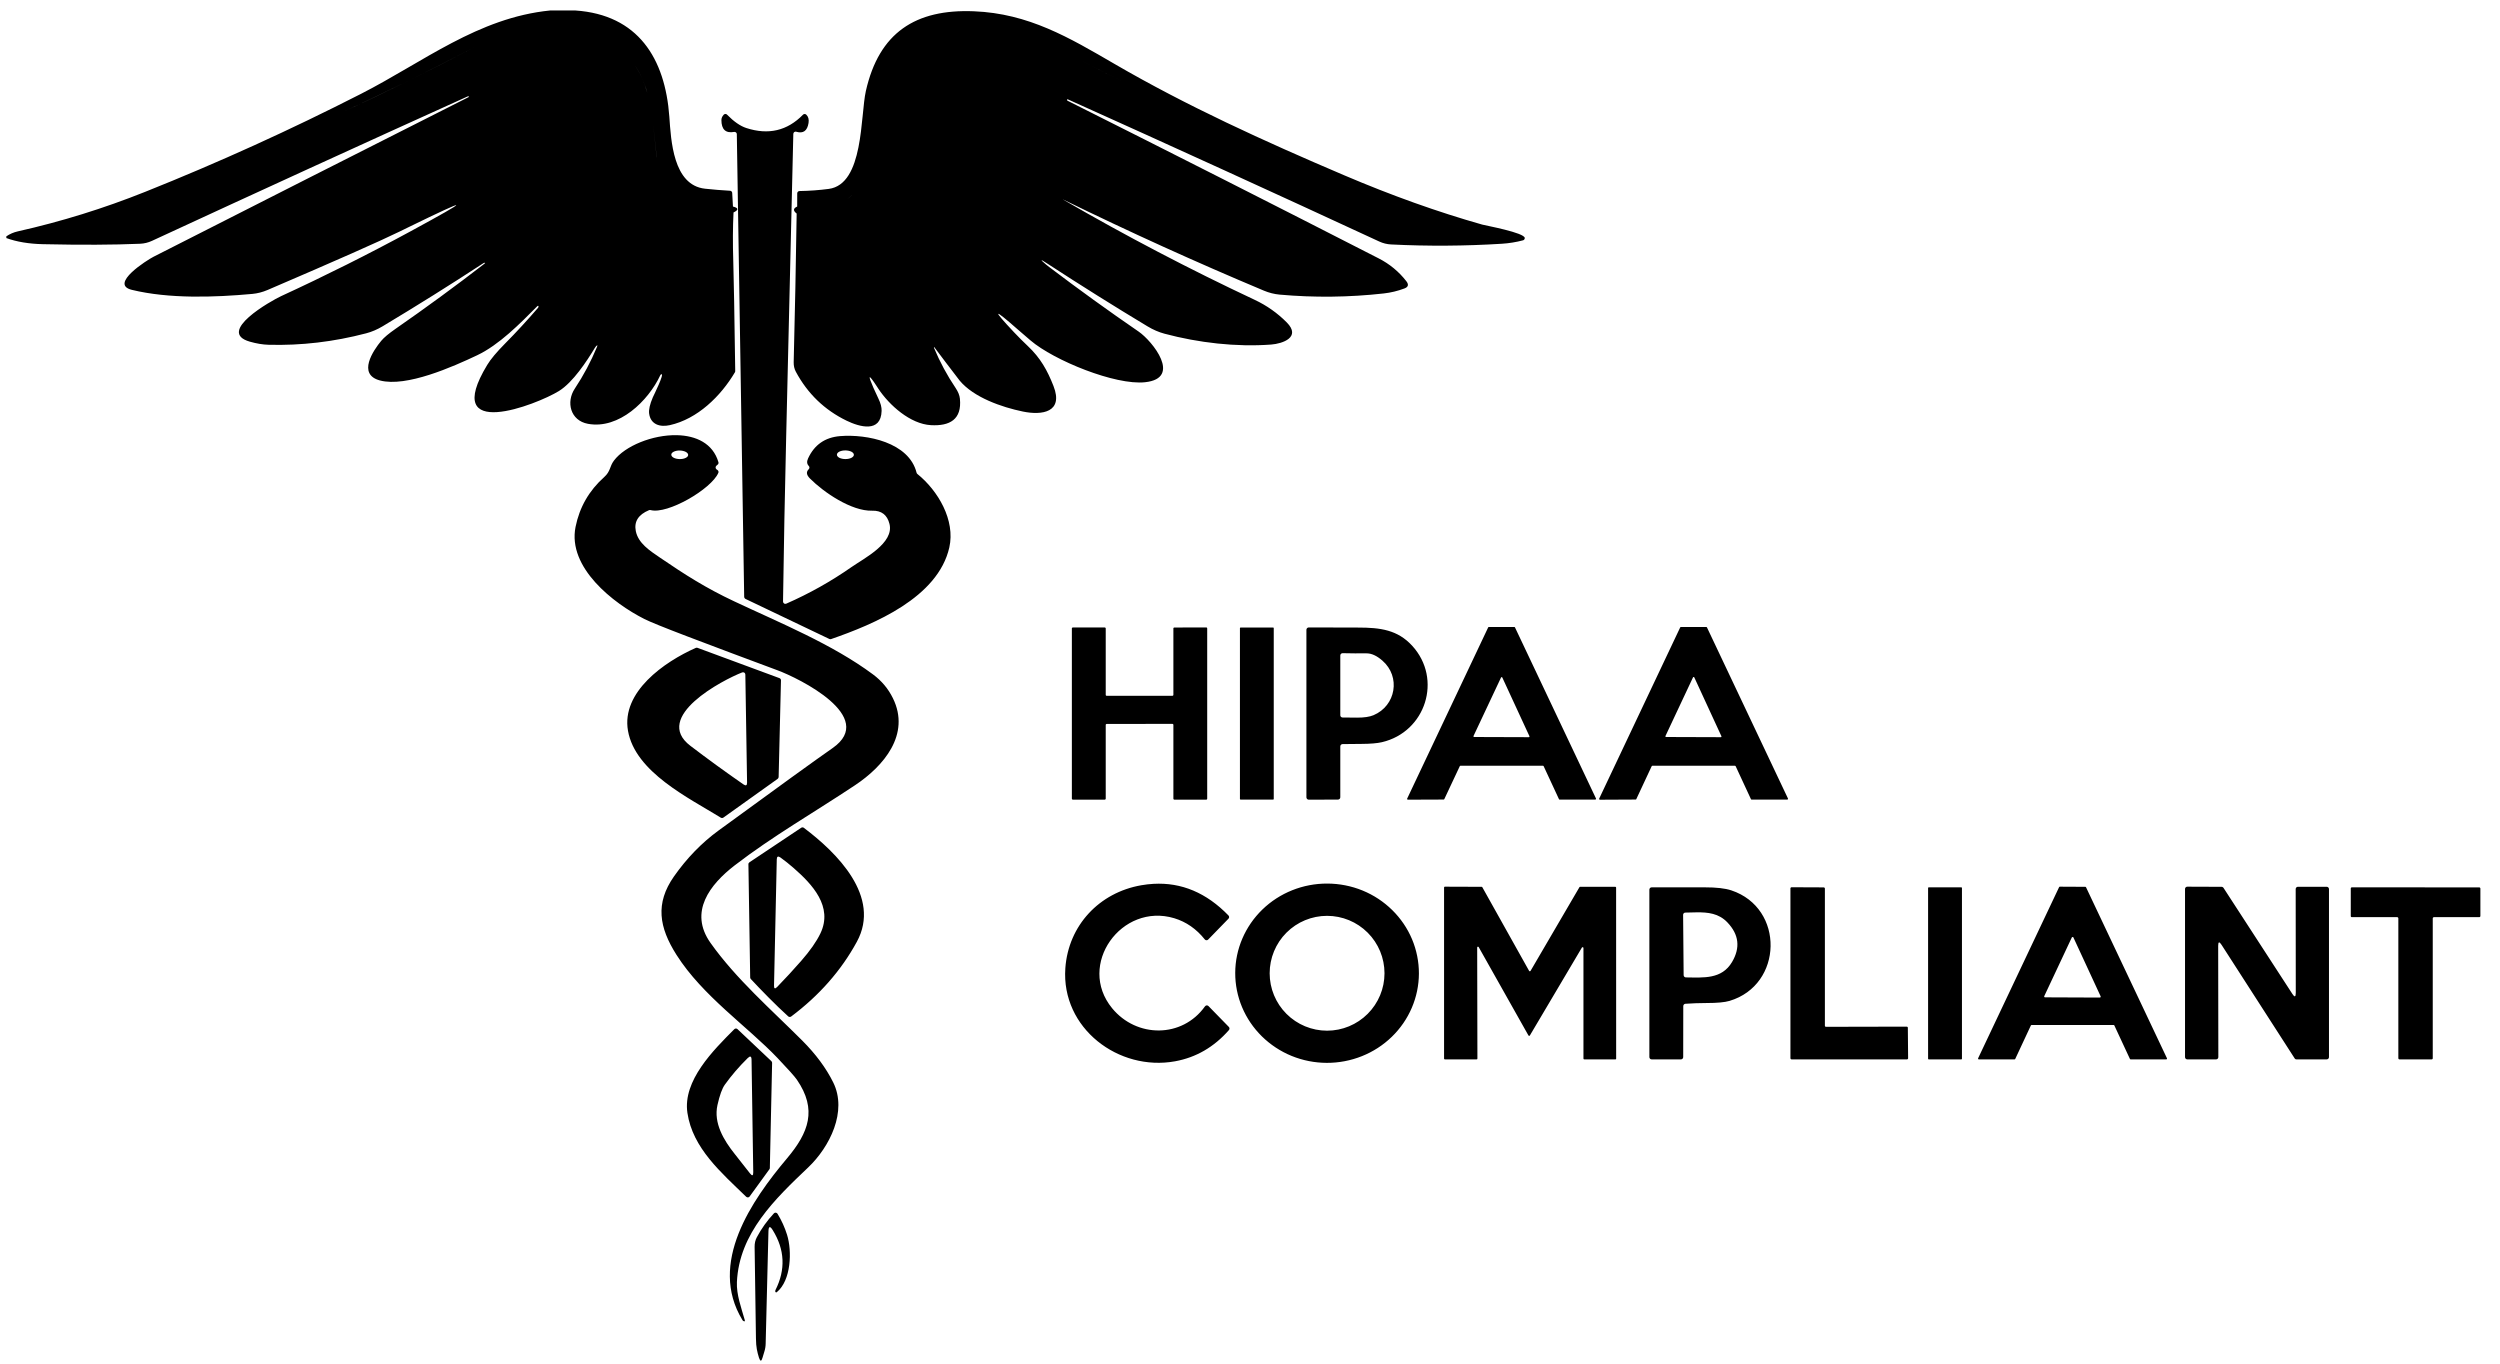 <?xml version="1.0" encoding="UTF-8" standalone="no"?>
<svg
   width="110"
   height="60"
   viewBox="0 0 110 60"
   fill="none"
   version="1.1"
   id="svg9"
   xmlns="http://www.w3.org/2000/svg"
   xmlns:svg="http://www.w3.org/2000/svg">
  <g
     clip-path="url(#clip0_1_3025)"
     id="g9"
     style="fill:#000000">
    <path
       id="path1"
       style="fill:#000000"
       d="M 24.207 0.461 C 21.03 0.779 18.63 2.728 15.885 4.129 C 12.785 5.711 9.619 7.15 6.387 8.441 C 4.565 9.17 2.698 9.75 0.785 10.18 C 0.601 10.221 0.433 10.294 0.279 10.398 L 0.279 10.475 C 0.733 10.64 1.27 10.73 1.889 10.744 C 3.566 10.782 4.991 10.775 6.166 10.725 C 6.346 10.717 6.519 10.675 6.686 10.598 C 11.306 8.46 15.935 6.341 20.574 4.244 C 20.584 4.24 20.594 4.24 20.604 4.24 C 20.649 4.246 20.651 4.258 20.611 4.277 C 15.989 6.61 11.371 8.95 6.756 11.297 C 6.48 11.437 4.782 12.506 5.803 12.754 C 7.44 13.153 9.438 13.085 11.104 12.932 C 11.33 12.911 11.553 12.853 11.771 12.76 C 14.775 11.472 16.723 10.61 17.613 10.174 C 17.736 10.113 17.861 10.052 17.984 9.992 C 20.743 8.647 20.773 8.707 18.076 10.172 C 16.206 11.187 14.305 12.138 12.371 13.029 C 11.93 13.233 9.496 14.605 10.992 15.033 C 11.282 15.116 11.557 15.163 11.816 15.17 C 13.249 15.209 14.681 15.041 16.111 14.666 C 16.36 14.601 16.603 14.496 16.84 14.354 C 18.34 13.455 19.822 12.527 21.285 11.57 C 21.297 11.563 21.39 11.547 21.316 11.604 C 20.037 12.591 18.734 13.546 17.406 14.467 C 17.106 14.675 16.896 14.851 16.775 14.996 C 16.424 15.418 15.708 16.471 16.717 16.74 C 17.879 17.05 19.932 16.135 20.992 15.633 C 21.965 15.172 22.879 14.24 23.633 13.48 C 23.701 13.413 23.711 13.501 23.674 13.543 C 23.206 14.087 22.721 14.614 22.217 15.123 C 21.849 15.495 21.588 15.807 21.436 16.059 C 19.38 19.458 23.617 17.806 24.59 17.207 C 25.214 16.824 25.831 15.874 26.174 15.305 C 26.19 15.278 26.207 15.255 26.223 15.238 C 26.288 15.17 26.302 15.18 26.266 15.268 C 25.999 15.91 25.676 16.52 25.293 17.096 C 24.896 17.692 25.096 18.505 25.869 18.648 C 27.233 18.901 28.525 17.639 29.053 16.51 C 29.062 16.49 29.077 16.474 29.098 16.467 C 29.258 16.409 28.749 17.424 28.723 17.486 C 28.592 17.793 28.54 18.029 28.562 18.197 C 28.626 18.674 29.033 18.804 29.469 18.707 C 30.687 18.437 31.713 17.435 32.336 16.381 C 32.345 16.365 32.35 16.347 32.35 16.328 C 32.316 13.868 32.287 12.257 32.264 11.494 C 32.239 10.699 32.243 9.984 32.275 9.348 C 32.509 9.236 32.5 9.15 32.25 9.088 C 31.887 9.089 31.56 9.078 31.27 9.053 C 30.979 9.028 30.723 8.988 30.504 8.938 C 30.723 8.988 30.979 9.028 31.27 9.053 C 31.56 9.078 31.887 9.089 32.25 9.088 L 32.217 8.486 C 32.215 8.461 32.205 8.439 32.188 8.422 C 32.17 8.404 32.146 8.394 32.121 8.393 C 31.746 8.372 31.379 8.342 31.021 8.303 C 29.611 8.149 29.525 6.162 29.451 5.137 C 29.266 2.564 28.073 0.65 25.316 0.461 L 24.207 0.461 z M 42.85 0.496 C 40.278 0.393 38.678 1.437 38.098 4.004 C 37.852 5.089 38.015 8.107 36.465 8.312 C 36.038 8.368 35.609 8.399 35.178 8.406 C 35.151 8.406 35.126 8.417 35.107 8.436 C 35.089 8.454 35.078 8.48 35.078 8.506 L 35.076 9.088 C 34.897 9.169 34.889 9.271 35.053 9.396 C 35.021 11.579 34.978 13.758 34.922 15.936 C 34.919 16.088 34.949 16.228 35.016 16.354 C 35.534 17.32 36.279 18.039 37.25 18.51 C 37.819 18.786 38.763 19.058 38.791 18.078 C 38.796 17.921 38.749 17.742 38.65 17.539 C 38.574 17.382 38.5 17.221 38.43 17.061 C 38.171 16.471 38.218 16.446 38.57 16.984 C 38.596 17.024 38.622 17.064 38.648 17.104 C 39.124 17.826 40.052 18.657 40.961 18.707 C 41.786 18.752 42.328 18.459 42.236 17.543 C 42.222 17.397 42.16 17.242 42.051 17.078 C 41.674 16.518 41.354 15.926 41.094 15.301 C 41.093 15.298 41.094 15.296 41.094 15.293 C 41.094 15.29 41.093 15.286 41.094 15.283 C 41.095 15.281 41.097 15.279 41.1 15.277 C 41.102 15.276 41.105 15.274 41.107 15.273 C 41.107 15.273 42.113 16.612 42.225 16.746 C 42.845 17.491 44.081 17.916 45.002 18.107 C 45.851 18.284 46.805 18.143 46.354 16.986 C 46.085 16.299 45.782 15.751 45.219 15.221 C 45.014 15.027 44.814 14.828 44.621 14.623 C 43.646 13.587 43.693 13.539 44.762 14.479 C 44.954 14.647 45.149 14.814 45.344 14.98 C 46.377 15.861 49.079 16.96 50.383 16.818 C 52.022 16.643 50.707 15.008 50.1 14.59 C 48.767 13.675 47.456 12.728 46.168 11.752 C 46.111 11.709 46.064 11.671 46.023 11.637 C 45.752 11.407 45.764 11.389 46.062 11.584 C 47.542 12.548 49.018 13.474 50.49 14.359 C 50.737 14.508 50.988 14.616 51.242 14.684 C 52.733 15.082 54.389 15.276 55.934 15.16 C 56.425 15.123 57.265 14.841 56.619 14.189 C 56.208 13.774 55.737 13.442 55.207 13.193 C 52.341 11.847 49.54 10.381 46.799 8.795 C 46.753 8.768 46.752 8.766 46.795 8.787 C 49.697 10.206 52.635 11.54 55.613 12.789 C 55.838 12.883 56.067 12.941 56.301 12.963 C 57.828 13.1 59.356 13.083 60.883 12.912 C 61.195 12.877 61.498 12.804 61.793 12.693 C 61.966 12.629 61.995 12.522 61.877 12.371 C 61.547 11.948 61.142 11.614 60.662 11.369 C 56.108 9.039 51.544 6.726 46.971 4.432 C 46.961 4.426 46.953 4.417 46.949 4.406 C 46.937 4.367 46.963 4.36 47.025 4.389 C 51.59 6.444 56.145 8.523 60.688 10.627 C 60.855 10.704 61.028 10.747 61.209 10.756 C 62.834 10.837 64.458 10.826 66.082 10.725 C 66.395 10.705 66.706 10.656 67.014 10.574 C 67.036 10.568 67.055 10.555 67.068 10.537 C 67.082 10.519 67.09 10.495 67.09 10.473 C 67.084 10.238 65.367 9.924 65.221 9.883 C 63.26 9.327 61.232 8.603 59.141 7.711 C 55.593 6.199 52.211 4.656 49.051 2.82 C 47.037 1.649 45.257 0.592 42.85 0.496 z M 24.592 1.391 C 24.864 1.389 25.134 1.404 25.395 1.438 C 25.654 1.471 25.907 1.523 26.146 1.596 C 25.906 1.523 25.655 1.471 25.395 1.438 C 25.134 1.404 24.864 1.389 24.592 1.391 z M 24.592 1.391 C 24.319 1.392 24.044 1.41 23.768 1.441 C 23.491 1.473 23.215 1.516 22.943 1.572 C 23.215 1.516 23.491 1.473 23.768 1.441 C 24.044 1.41 24.319 1.392 24.592 1.391 z M 42.955 1.438 C 43.14 1.442 43.323 1.452 43.504 1.467 C 43.866 1.496 44.22 1.547 44.566 1.619 C 44.913 1.691 45.252 1.784 45.584 1.898 C 45.916 2.013 46.24 2.15 46.557 2.307 C 46.24 2.15 45.916 2.013 45.584 1.898 C 45.252 1.784 44.913 1.691 44.566 1.619 C 44.22 1.547 43.866 1.496 43.504 1.467 C 43.143 1.437 42.773 1.428 42.396 1.441 C 42.585 1.435 42.77 1.433 42.955 1.438 z M 20.922 2.051 C 20.437 2.305 19.951 2.556 19.463 2.805 C 18.975 3.053 18.485 3.297 17.994 3.539 C 17.503 3.781 17.011 4.022 16.518 4.258 C 16.024 4.494 15.528 4.725 15.031 4.955 C 16.025 4.495 17.012 4.023 17.994 3.539 C 18.976 3.055 19.952 2.559 20.922 2.051 z M 47.307 2.525 C 48.09 2.934 48.878 3.335 49.672 3.723 C 50.537 4.145 51.409 4.553 52.287 4.949 C 51.409 4.553 50.537 4.145 49.672 3.723 C 48.878 3.336 48.09 2.934 47.307 2.525 z M 27.912 2.844 C 27.978 2.937 28.04 3.034 28.096 3.133 C 28.152 3.232 28.201 3.333 28.248 3.438 C 28.295 3.542 28.338 3.648 28.377 3.756 C 28.416 3.864 28.451 3.974 28.482 4.086 C 28.419 3.863 28.342 3.646 28.248 3.438 C 28.155 3.229 28.044 3.031 27.912 2.844 z M 38.936 3.973 C 38.842 4.257 38.767 4.557 38.709 4.867 C 38.65 5.178 38.606 5.499 38.574 5.826 C 38.606 5.499 38.65 5.178 38.709 4.867 C 38.767 4.557 38.842 4.257 38.936 3.973 z M 31.916 5.014 C 31.902 5.014 31.889 5.018 31.877 5.023 C 31.865 5.029 31.853 5.037 31.844 5.047 C 31.776 5.12 31.742 5.199 31.742 5.283 C 31.743 5.698 31.93 5.871 32.301 5.805 C 32.315 5.802 32.33 5.803 32.344 5.807 C 32.358 5.81 32.371 5.817 32.383 5.826 C 32.394 5.835 32.404 5.846 32.41 5.859 C 32.417 5.872 32.42 5.888 32.42 5.902 L 32.744 26.262 C 32.744 26.281 32.752 26.299 32.762 26.314 C 32.772 26.33 32.784 26.343 32.801 26.352 L 36.492 28.115 C 36.504 28.121 36.518 28.124 36.531 28.125 C 36.544 28.126 36.558 28.124 36.57 28.119 C 38.457 27.465 41.27 26.297 41.77 24.088 C 42.04 22.891 41.276 21.59 40.365 20.855 C 40.348 20.841 40.335 20.822 40.33 20.801 C 39.997 19.462 38.142 19.094 36.963 19.189 C 36.301 19.244 35.831 19.571 35.555 20.172 C 35.492 20.307 35.503 20.418 35.586 20.502 C 35.595 20.511 35.602 20.523 35.607 20.535 C 35.612 20.547 35.615 20.559 35.615 20.572 C 35.615 20.586 35.613 20.599 35.607 20.611 C 35.602 20.624 35.593 20.635 35.584 20.645 C 35.464 20.762 35.482 20.897 35.635 21.051 C 36.245 21.664 37.463 22.495 38.373 22.471 C 38.783 22.459 39.037 22.653 39.137 23.051 C 39.35 23.898 38.016 24.567 37.463 24.953 C 36.56 25.583 35.606 26.119 34.596 26.561 C 34.58 26.567 34.564 26.57 34.547 26.568 C 34.53 26.567 34.512 26.562 34.498 26.553 C 34.484 26.543 34.473 26.531 34.465 26.516 C 34.457 26.501 34.453 26.484 34.453 26.467 C 34.487 24.046 34.534 21.624 34.592 19.203 C 34.698 14.808 34.803 10.37 34.906 5.891 C 34.907 5.875 34.911 5.86 34.918 5.846 C 34.925 5.832 34.935 5.82 34.947 5.811 C 34.96 5.801 34.975 5.796 34.99 5.793 C 35.006 5.79 35.022 5.792 35.037 5.797 C 35.342 5.888 35.521 5.758 35.576 5.41 C 35.601 5.253 35.567 5.13 35.473 5.043 C 35.453 5.025 35.429 5.015 35.402 5.016 C 35.376 5.016 35.35 5.028 35.332 5.047 C 34.64 5.754 33.809 5.949 32.838 5.633 C 32.572 5.546 32.289 5.35 31.99 5.045 C 31.981 5.035 31.97 5.027 31.957 5.021 C 31.944 5.016 31.93 5.013 31.916 5.014 z M 28.74 5.48 C 28.797 5.956 28.837 6.434 28.893 6.895 C 28.894 6.908 28.897 6.922 28.898 6.936 C 28.897 6.923 28.892 6.907 28.891 6.895 C 28.835 6.434 28.797 5.956 28.74 5.48 z M 29.258 7.266 C 29.304 7.465 29.36 7.659 29.43 7.84 C 29.499 8.021 29.582 8.189 29.682 8.338 C 29.582 8.189 29.499 8.021 29.43 7.84 C 29.36 7.659 29.304 7.465 29.258 7.266 z M 37.488 8.572 C 37.46 8.607 37.43 8.639 37.395 8.67 C 37.36 8.701 37.32 8.729 37.279 8.756 C 37.361 8.702 37.432 8.642 37.488 8.572 z M 36.336 9.059 C 36.218 9.075 36.099 9.086 35.982 9.094 C 35.865 9.102 35.75 9.106 35.641 9.107 C 35.859 9.105 36.1 9.092 36.336 9.059 z M 29.789 19.148 C 28.717 19.123 27.498 19.621 27.014 20.266 C 26.817 20.527 26.869 20.738 26.584 20.992 C 25.919 21.586 25.499 22.317 25.324 23.184 C 24.965 24.974 26.989 26.548 28.352 27.236 C 28.591 27.357 29.214 27.61 30.221 27.994 C 31.548 28.499 32.877 28.998 34.209 29.492 C 35.163 29.845 38.604 31.539 36.639 32.912 C 35.886 33.437 34.211 34.648 31.613 36.545 C 30.871 37.087 30.219 37.76 29.654 38.564 C 28.823 39.751 28.997 40.803 29.766 42.014 C 30.917 43.828 32.88 45.156 34.213 46.555 C 34.681 47.047 34.964 47.364 35.061 47.504 C 35.97 48.824 35.578 49.839 34.631 50.965 C 33.08 52.808 31.145 55.587 32.666 58.08 C 32.679 58.101 32.692 58.115 32.707 58.123 C 32.766 58.157 32.786 58.141 32.768 58.076 C 32.614 57.536 32.4 56.962 32.424 56.412 C 32.521 54.254 34.11 52.747 35.562 51.365 C 36.507 50.466 37.293 48.9 36.662 47.627 C 36.35 46.996 35.895 46.383 35.299 45.785 C 33.93 44.415 32.387 43.073 31.264 41.49 C 30.291 40.119 31.248 38.909 32.322 38.08 C 33.977 36.803 35.857 35.725 37.623 34.549 C 38.871 33.718 40.078 32.32 39.287 30.719 C 39.083 30.304 38.792 29.956 38.412 29.674 C 36.629 28.349 34.342 27.417 32.301 26.457 C 31.059 25.873 30.153 25.295 29.041 24.537 C 28.59 24.23 28.081 23.902 27.975 23.367 C 27.893 22.95 28.086 22.644 28.557 22.447 C 28.578 22.439 28.601 22.437 28.623 22.443 C 29.369 22.647 31.306 21.515 31.607 20.805 C 31.617 20.783 31.618 20.76 31.611 20.738 C 31.605 20.716 31.591 20.697 31.572 20.684 L 31.527 20.652 C 31.515 20.643 31.505 20.631 31.498 20.617 C 31.491 20.604 31.487 20.59 31.486 20.574 C 31.486 20.559 31.488 20.543 31.494 20.529 C 31.5 20.515 31.51 20.502 31.521 20.492 L 31.58 20.441 C 31.595 20.429 31.606 20.413 31.611 20.395 C 31.617 20.376 31.617 20.354 31.611 20.336 C 31.368 19.505 30.623 19.168 29.789 19.148 z M 37.199 19.818 C 37.248 19.819 37.296 19.824 37.342 19.834 C 37.387 19.844 37.428 19.857 37.463 19.875 C 37.497 19.893 37.524 19.914 37.543 19.938 C 37.562 19.961 37.57 19.987 37.57 20.012 C 37.57 20.062 37.531 20.109 37.461 20.145 C 37.391 20.18 37.294 20.2 37.195 20.199 C 37.146 20.199 37.098 20.193 37.053 20.184 C 37.007 20.174 36.966 20.161 36.932 20.143 C 36.897 20.125 36.87 20.103 36.852 20.08 C 36.833 20.057 36.824 20.031 36.824 20.006 C 36.825 19.955 36.863 19.906 36.934 19.871 C 37.004 19.836 37.1 19.818 37.199 19.818 z M 29.912 19.822 C 29.961 19.823 30.008 19.83 30.053 19.84 C 30.098 19.85 30.14 19.865 30.174 19.883 C 30.208 19.901 30.234 19.922 30.252 19.945 C 30.27 19.969 30.28 19.993 30.279 20.018 C 30.279 20.042 30.269 20.067 30.25 20.09 C 30.231 20.112 30.203 20.131 30.168 20.148 C 30.133 20.165 30.092 20.179 30.047 20.188 C 30.002 20.196 29.953 20.2 29.904 20.199 C 29.806 20.198 29.711 20.177 29.643 20.141 C 29.573 20.104 29.536 20.054 29.537 20.004 C 29.538 19.979 29.547 19.954 29.566 19.932 C 29.586 19.909 29.614 19.89 29.648 19.873 C 29.683 19.856 29.724 19.843 29.77 19.834 C 29.815 19.825 29.863 19.821 29.912 19.822 z M 65.51 27.588 C 65.503 27.588 65.498 27.588 65.492 27.592 C 65.487 27.595 65.481 27.602 65.479 27.607 L 61.916 35.137 C 61.913 35.142 61.912 35.146 61.912 35.152 C 61.912 35.158 61.914 35.165 61.918 35.17 C 61.921 35.175 61.926 35.179 61.932 35.182 C 61.937 35.184 61.941 35.186 61.947 35.186 L 63.518 35.18 C 63.524 35.18 63.53 35.179 63.535 35.176 C 63.541 35.172 63.546 35.168 63.549 35.162 L 64.229 33.715 C 64.231 33.709 64.235 33.703 64.24 33.699 C 64.246 33.696 64.253 33.693 64.26 33.693 L 67.891 33.693 C 67.898 33.693 67.904 33.696 67.91 33.699 C 67.915 33.703 67.919 33.709 67.922 33.715 L 68.594 35.162 C 68.597 35.168 68.6 35.174 68.605 35.178 C 68.611 35.181 68.618 35.182 68.625 35.182 L 70.191 35.182 C 70.197 35.182 70.202 35.181 70.207 35.178 C 70.212 35.175 70.218 35.171 70.221 35.166 C 70.224 35.161 70.227 35.156 70.227 35.15 C 70.227 35.144 70.226 35.138 70.223 35.133 L 66.66 27.607 C 66.657 27.602 66.654 27.595 66.648 27.592 C 66.642 27.588 66.635 27.588 66.629 27.588 L 65.51 27.588 z M 73.959 27.588 C 73.952 27.588 73.947 27.59 73.941 27.594 C 73.936 27.597 73.931 27.601 73.928 27.607 L 70.365 35.137 C 70.362 35.142 70.361 35.148 70.361 35.154 C 70.362 35.16 70.364 35.165 70.367 35.17 C 70.371 35.175 70.374 35.179 70.379 35.182 C 70.384 35.184 70.391 35.188 70.396 35.188 L 71.967 35.18 C 71.973 35.18 71.981 35.179 71.986 35.176 C 71.992 35.172 71.995 35.166 71.998 35.16 L 72.674 33.713 C 72.677 33.707 72.682 33.703 72.688 33.699 C 72.693 33.696 72.699 33.693 72.705 33.693 L 76.336 33.693 C 76.342 33.693 76.35 33.696 76.355 33.699 C 76.361 33.703 76.366 33.707 76.369 33.713 L 77.041 35.162 C 77.044 35.168 77.047 35.174 77.053 35.178 C 77.058 35.181 77.066 35.182 77.072 35.182 L 78.639 35.182 C 78.645 35.182 78.65 35.181 78.654 35.178 C 78.66 35.175 78.665 35.171 78.668 35.166 C 78.672 35.161 78.672 35.154 78.672 35.148 C 78.672 35.143 78.672 35.138 78.67 35.133 L 75.107 27.607 C 75.105 27.601 75.101 27.597 75.096 27.594 C 75.09 27.59 75.085 27.588 75.078 27.588 L 73.959 27.588 z M 53.078 27.607 L 51.668 27.611 C 51.657 27.611 51.648 27.616 51.641 27.623 C 51.633 27.63 51.629 27.64 51.629 27.65 L 51.629 30.576 C 51.629 30.587 51.624 30.596 51.617 30.604 C 51.61 30.611 51.6 30.615 51.59 30.615 L 48.691 30.615 C 48.681 30.615 48.669 30.611 48.662 30.604 C 48.655 30.596 48.652 30.587 48.652 30.576 L 48.652 27.648 C 48.652 27.638 48.648 27.628 48.641 27.621 C 48.633 27.614 48.622 27.609 48.611 27.609 L 47.201 27.609 C 47.191 27.609 47.181 27.614 47.174 27.621 C 47.166 27.628 47.162 27.638 47.162 27.648 L 47.162 35.145 C 47.162 35.155 47.166 35.164 47.174 35.172 C 47.181 35.179 47.191 35.184 47.201 35.184 L 48.611 35.184 C 48.622 35.184 48.633 35.179 48.641 35.172 C 48.648 35.164 48.652 35.155 48.652 35.145 L 48.652 31.893 C 48.652 31.882 48.655 31.873 48.662 31.865 C 48.669 31.858 48.681 31.854 48.691 31.854 L 51.59 31.85 C 51.6 31.85 51.61 31.854 51.617 31.861 C 51.624 31.869 51.629 31.88 51.629 31.891 L 51.629 35.145 C 51.629 35.155 51.633 35.164 51.641 35.172 C 51.648 35.179 51.657 35.184 51.668 35.184 L 53.078 35.184 C 53.089 35.184 53.098 35.179 53.105 35.172 C 53.113 35.164 53.117 35.155 53.117 35.145 L 53.117 27.648 C 53.117 27.638 53.113 27.627 53.105 27.619 C 53.098 27.612 53.089 27.607 53.078 27.607 z M 57.586 27.607 C 57.559 27.607 57.533 27.618 57.514 27.637 C 57.495 27.656 57.482 27.682 57.482 27.709 L 57.482 35.084 C 57.482 35.111 57.495 35.137 57.514 35.156 C 57.533 35.175 57.557 35.186 57.584 35.186 L 58.871 35.182 C 58.898 35.181 58.924 35.171 58.943 35.152 C 58.962 35.134 58.973 35.107 58.973 35.08 L 58.973 32.842 C 58.973 32.815 58.983 32.788 59.002 32.77 C 59.021 32.751 59.046 32.741 59.072 32.74 C 59.347 32.738 59.621 32.734 59.895 32.732 C 60.294 32.73 60.597 32.705 60.805 32.656 C 62.732 32.206 63.478 29.876 62.135 28.412 C 61.499 27.719 60.748 27.611 59.746 27.613 C 59.027 27.615 58.307 27.613 57.586 27.607 z M 54.584 27.611 C 54.569 27.611 54.557 27.624 54.557 27.639 L 54.557 35.154 C 54.557 35.169 54.569 35.182 54.584 35.182 L 56.02 35.182 C 56.035 35.182 56.045 35.169 56.045 35.154 L 56.045 27.639 C 56.045 27.624 56.035 27.611 56.02 27.611 L 54.584 27.611 z M 30.689 28.504 C 30.665 28.495 30.637 28.497 30.613 28.508 C 29.229 29.12 27.333 30.446 27.631 32.152 C 27.949 33.974 30.307 35.106 31.717 35.979 C 31.734 35.989 31.754 35.993 31.773 35.992 C 31.793 35.991 31.812 35.986 31.828 35.975 L 34.219 34.268 C 34.232 34.258 34.241 34.246 34.248 34.232 C 34.255 34.219 34.259 34.205 34.26 34.189 L 34.363 29.936 C 34.364 29.915 34.358 29.894 34.346 29.877 C 34.334 29.86 34.317 29.845 34.297 29.838 L 30.689 28.504 z M 59.074 28.74 C 59.434 28.748 59.787 28.751 60.131 28.748 C 60.347 28.746 60.578 28.852 60.824 29.066 C 61.641 29.775 61.42 31.053 60.434 31.469 C 60.262 31.541 60.022 31.577 59.713 31.576 C 59.498 31.575 59.286 31.572 59.072 31.57 C 59.046 31.57 59.021 31.56 59.002 31.541 C 58.983 31.522 58.973 31.497 58.973 31.471 L 58.973 28.842 C 58.973 28.828 58.975 28.815 58.98 28.803 C 58.986 28.79 58.992 28.779 59.002 28.77 C 59.012 28.76 59.023 28.753 59.035 28.748 C 59.048 28.743 59.061 28.74 59.074 28.74 z M 32.705 29.58 C 32.721 29.582 32.736 29.587 32.75 29.596 C 32.764 29.605 32.775 29.619 32.783 29.633 C 32.791 29.647 32.795 29.661 32.795 29.678 L 32.871 34.43 C 32.874 34.561 32.821 34.588 32.713 34.514 C 31.921 33.965 31.143 33.4 30.377 32.816 C 28.696 31.539 31.799 29.92 32.656 29.586 C 32.672 29.58 32.689 29.578 32.705 29.58 z M 74.52 29.787 C 74.525 29.787 74.532 29.788 74.537 29.791 C 74.542 29.794 74.546 29.799 74.549 29.805 L 75.742 32.393 C 75.745 32.397 75.745 32.403 75.744 32.408 C 75.744 32.414 75.743 32.417 75.74 32.422 C 75.738 32.426 75.733 32.431 75.729 32.434 C 75.724 32.436 75.718 32.436 75.713 32.436 L 73.309 32.428 C 73.303 32.428 73.298 32.426 73.293 32.424 C 73.288 32.421 73.284 32.419 73.281 32.414 C 73.278 32.41 73.277 32.404 73.277 32.398 C 73.277 32.393 73.279 32.388 73.281 32.383 L 74.492 29.805 C 74.495 29.799 74.499 29.794 74.504 29.791 C 74.509 29.788 74.514 29.787 74.52 29.787 z M 66.074 29.793 C 66.08 29.793 66.085 29.794 66.09 29.797 C 66.095 29.8 66.099 29.805 66.102 29.811 L 67.295 32.393 C 67.297 32.397 67.299 32.401 67.299 32.406 C 67.298 32.411 67.295 32.417 67.293 32.422 C 67.29 32.426 67.285 32.429 67.281 32.432 C 67.277 32.434 67.271 32.436 67.266 32.436 L 64.863 32.428 C 64.858 32.428 64.852 32.426 64.848 32.424 C 64.843 32.421 64.839 32.418 64.836 32.414 C 64.833 32.41 64.833 32.404 64.832 32.398 C 64.832 32.393 64.832 32.389 64.834 32.385 L 66.045 29.811 C 66.047 29.805 66.052 29.8 66.057 29.797 C 66.061 29.794 66.068 29.793 66.074 29.793 z M 35.312 36.404 C 35.292 36.404 35.269 36.41 35.252 36.422 L 32.975 37.941 C 32.961 37.951 32.949 37.964 32.941 37.979 C 32.934 37.994 32.929 38.01 32.93 38.027 L 33.008 43.01 C 33.008 43.034 33.018 43.058 33.035 43.076 C 33.45 43.524 34.135 44.228 34.682 44.721 C 34.699 44.736 34.721 44.745 34.744 44.746 C 34.768 44.747 34.792 44.741 34.811 44.727 C 36.049 43.799 37.012 42.703 37.701 41.439 C 38.786 39.45 36.815 37.511 35.369 36.424 C 35.352 36.411 35.333 36.405 35.312 36.404 z M 34.221 37.695 C 34.247 37.682 34.288 37.693 34.34 37.73 C 34.54 37.874 34.733 38.029 34.918 38.191 C 35.741 38.909 36.664 39.89 36.098 41.07 C 35.924 41.432 35.643 41.833 35.256 42.275 C 34.912 42.667 34.559 43.052 34.195 43.426 C 34.1 43.524 34.053 43.504 34.057 43.367 L 34.178 37.811 C 34.179 37.747 34.194 37.709 34.221 37.695 z M 58.404 38.877 C 57.332 38.873 56.303 39.284 55.543 40.021 C 54.783 40.759 54.353 41.761 54.35 42.807 C 54.348 43.325 54.451 43.839 54.652 44.318 C 54.854 44.798 55.149 45.232 55.523 45.6 C 55.897 45.967 56.342 46.261 56.832 46.461 C 57.322 46.661 57.846 46.764 58.377 46.766 C 59.449 46.769 60.478 46.358 61.238 45.621 C 61.999 44.884 62.428 43.882 62.432 42.836 C 62.433 42.318 62.33 41.803 62.129 41.324 C 61.928 40.845 61.631 40.411 61.258 40.043 C 60.884 39.675 60.441 39.382 59.951 39.182 C 59.461 38.982 58.935 38.879 58.404 38.877 z M 50.754 38.889 C 50.578 38.898 50.398 38.92 50.217 38.951 C 48.371 39.272 47.009 40.715 46.875 42.6 C 46.688 45.245 49.224 47.149 51.703 46.697 C 52.626 46.529 53.415 46.072 54.072 45.324 C 54.089 45.305 54.098 45.279 54.098 45.254 C 54.097 45.228 54.088 45.204 54.07 45.186 L 53.174 44.268 C 53.164 44.257 53.152 44.249 53.139 44.244 C 53.125 44.239 53.108 44.235 53.094 44.236 C 53.079 44.237 53.066 44.243 53.053 44.25 C 53.04 44.257 53.028 44.267 53.02 44.279 C 52.014 45.688 50.009 45.673 48.934 44.363 C 47.366 42.454 49.348 39.703 51.668 40.402 C 52.192 40.561 52.64 40.871 53.01 41.334 C 53.019 41.345 53.028 41.355 53.041 41.361 C 53.054 41.368 53.068 41.37 53.082 41.371 C 53.096 41.372 53.112 41.371 53.125 41.365 C 53.138 41.36 53.15 41.35 53.16 41.34 L 54.053 40.422 C 54.071 40.403 54.082 40.378 54.082 40.352 C 54.082 40.325 54.071 40.3 54.053 40.281 C 53.087 39.284 51.987 38.82 50.754 38.889 z M 63.574 39.014 C 63.565 39.014 63.555 39.017 63.549 39.023 C 63.542 39.03 63.539 39.039 63.539 39.049 L 63.539 46.578 C 63.539 46.587 63.542 46.597 63.549 46.604 C 63.555 46.61 63.565 46.613 63.574 46.613 L 64.971 46.613 C 64.98 46.613 64.99 46.61 64.996 46.604 C 65.003 46.597 65.006 46.587 65.006 46.578 L 64.996 41.689 C 64.996 41.682 64.999 41.672 65.004 41.666 C 65.009 41.66 65.016 41.656 65.023 41.654 C 65.031 41.652 65.04 41.653 65.047 41.656 C 65.054 41.659 65.059 41.665 65.062 41.672 L 67.252 45.561 C 67.255 45.566 67.26 45.569 67.266 45.572 C 67.271 45.576 67.277 45.578 67.283 45.578 C 67.289 45.578 67.295 45.577 67.301 45.574 C 67.306 45.571 67.311 45.566 67.314 45.561 L 69.605 41.691 C 69.61 41.685 69.616 41.681 69.623 41.678 C 69.63 41.675 69.637 41.674 69.645 41.676 C 69.652 41.678 69.659 41.683 69.664 41.689 C 69.669 41.696 69.672 41.703 69.672 41.711 L 69.672 46.578 C 69.672 46.587 69.675 46.597 69.682 46.604 C 69.688 46.61 69.698 46.613 69.707 46.613 L 71.076 46.613 C 71.08 46.613 71.086 46.613 71.09 46.611 C 71.095 46.61 71.098 46.607 71.102 46.604 C 71.105 46.6 71.108 46.596 71.109 46.592 C 71.111 46.587 71.111 46.583 71.111 46.578 L 71.109 39.053 C 71.109 39.043 71.104 39.036 71.098 39.029 C 71.091 39.023 71.083 39.018 71.074 39.018 L 69.527 39.018 C 69.521 39.018 69.515 39.02 69.51 39.023 C 69.504 39.026 69.499 39.03 69.496 39.035 L 67.344 42.719 C 67.34 42.724 67.335 42.729 67.33 42.732 C 67.325 42.736 67.319 42.736 67.312 42.736 C 67.306 42.736 67.3 42.736 67.295 42.732 C 67.29 42.729 67.284 42.724 67.281 42.719 L 65.223 39.039 C 65.22 39.034 65.216 39.029 65.211 39.025 C 65.206 39.022 65.199 39.02 65.193 39.02 L 63.574 39.014 z M 90.631 39.014 C 90.624 39.014 90.619 39.016 90.613 39.02 C 90.607 39.023 90.603 39.029 90.6 39.035 L 87.037 46.564 C 87.035 46.57 87.035 46.574 87.035 46.58 C 87.035 46.586 87.036 46.593 87.039 46.598 C 87.043 46.603 87.047 46.607 87.053 46.609 C 87.058 46.612 87.062 46.613 87.068 46.613 L 88.639 46.613 C 88.645 46.613 88.651 46.611 88.656 46.607 C 88.662 46.604 88.667 46.6 88.67 46.594 L 89.359 45.119 C 89.362 45.113 89.367 45.109 89.373 45.105 C 89.378 45.102 89.384 45.1 89.391 45.1 L 93 45.1 C 93.007 45.1 93.014 45.102 93.02 45.105 C 93.025 45.109 93.028 45.113 93.031 45.119 L 93.717 46.594 C 93.719 46.6 93.725 46.604 93.73 46.607 C 93.736 46.611 93.741 46.613 93.748 46.613 L 95.312 46.613 C 95.319 46.613 95.325 46.612 95.33 46.609 C 95.335 46.607 95.34 46.603 95.344 46.598 C 95.347 46.593 95.348 46.586 95.348 46.58 C 95.348 46.574 95.348 46.57 95.346 46.564 L 91.785 39.039 C 91.782 39.033 91.777 39.029 91.771 39.025 C 91.766 39.022 91.761 39.02 91.754 39.02 L 90.631 39.014 z M 96.242 39.014 C 96.229 39.014 96.216 39.016 96.203 39.021 C 96.191 39.026 96.179 39.034 96.17 39.043 C 96.16 39.052 96.154 39.064 96.148 39.076 C 96.144 39.088 96.141 39.102 96.141 39.115 L 96.141 46.512 C 96.141 46.538 96.151 46.565 96.17 46.584 C 96.189 46.603 96.215 46.613 96.242 46.613 L 97.506 46.613 C 97.533 46.613 97.559 46.603 97.578 46.584 C 97.597 46.565 97.607 46.538 97.607 46.512 L 97.6 41.615 C 97.6 41.431 97.648 41.418 97.748 41.572 L 100.963 46.566 C 100.972 46.581 100.983 46.593 100.998 46.602 C 101.013 46.61 101.03 46.613 101.047 46.613 L 102.373 46.613 C 102.399 46.613 102.426 46.603 102.445 46.584 C 102.464 46.565 102.475 46.538 102.475 46.512 L 102.475 39.119 C 102.475 39.092 102.464 39.066 102.445 39.047 C 102.426 39.028 102.399 39.018 102.373 39.018 L 101.111 39.018 C 101.084 39.018 101.058 39.028 101.039 39.047 C 101.02 39.066 101.01 39.092 101.01 39.119 L 101.014 43.689 C 101.014 43.871 100.963 43.887 100.865 43.734 L 97.834 39.066 C 97.825 39.052 97.811 39.041 97.797 39.033 C 97.782 39.025 97.767 39.02 97.75 39.02 L 96.242 39.014 z M 78.83 39.039 C 78.817 39.039 78.804 39.043 78.795 39.053 C 78.785 39.062 78.779 39.074 78.779 39.088 L 78.779 46.562 C 78.779 46.576 78.785 46.588 78.795 46.598 C 78.804 46.607 78.817 46.613 78.83 46.613 L 83.906 46.613 C 83.92 46.613 83.932 46.607 83.941 46.598 C 83.951 46.588 83.957 46.576 83.957 46.562 L 83.945 45.223 C 83.945 45.209 83.941 45.197 83.932 45.188 C 83.922 45.178 83.908 45.172 83.895 45.172 L 80.346 45.18 C 80.332 45.18 80.318 45.176 80.309 45.166 C 80.299 45.157 80.295 45.142 80.295 45.129 L 80.295 39.096 C 80.295 39.082 80.289 39.07 80.279 39.061 C 80.27 39.051 80.258 39.045 80.244 39.045 L 78.83 39.039 z M 72.674 39.043 C 72.647 39.043 72.621 39.053 72.602 39.072 C 72.583 39.091 72.572 39.118 72.572 39.145 L 72.572 46.512 C 72.572 46.538 72.583 46.565 72.602 46.584 C 72.621 46.603 72.647 46.613 72.674 46.613 L 73.961 46.613 C 73.988 46.613 74.013 46.603 74.031 46.584 C 74.05 46.565 74.061 46.538 74.061 46.512 L 74.064 44.268 C 74.065 44.242 74.074 44.216 74.092 44.197 C 74.11 44.179 74.133 44.168 74.158 44.166 C 74.468 44.145 74.778 44.133 75.088 44.133 C 75.552 44.133 75.889 44.102 76.1 44.039 C 78.457 43.336 78.533 39.957 76.178 39.176 C 75.906 39.086 75.516 39.042 75.006 39.043 C 74.225 39.044 73.447 39.044 72.674 39.043 z M 84.863 39.043 C 84.848 39.043 84.836 39.055 84.836 39.07 L 84.836 46.586 C 84.836 46.601 84.848 46.613 84.863 46.613 L 86.299 46.613 C 86.314 46.613 86.326 46.601 86.326 46.586 L 86.326 39.07 C 86.326 39.055 86.314 39.043 86.299 39.043 L 84.863 39.043 z M 103.484 39.043 C 103.47 39.043 103.456 39.047 103.447 39.057 C 103.438 39.066 103.434 39.08 103.434 39.094 L 103.434 40.305 C 103.434 40.318 103.438 40.332 103.447 40.342 C 103.456 40.351 103.47 40.355 103.484 40.355 L 105.477 40.355 C 105.49 40.355 105.503 40.362 105.512 40.371 C 105.522 40.381 105.527 40.393 105.527 40.406 L 105.527 46.562 C 105.527 46.576 105.534 46.59 105.543 46.6 C 105.553 46.609 105.565 46.613 105.578 46.613 L 106.99 46.613 C 107.003 46.613 107.017 46.609 107.027 46.6 C 107.036 46.59 107.041 46.576 107.041 46.562 L 107.041 40.406 C 107.041 40.393 107.048 40.381 107.057 40.371 C 107.067 40.362 107.078 40.355 107.092 40.355 L 109.086 40.355 C 109.1 40.355 109.111 40.351 109.121 40.342 C 109.13 40.332 109.137 40.318 109.137 40.305 L 109.137 39.096 C 109.137 39.082 109.13 39.068 109.121 39.059 C 109.111 39.049 109.1 39.045 109.086 39.045 L 103.484 39.043 z M 74.652 40.143 C 75.147 40.138 75.623 40.185 76.004 40.584 C 76.515 41.118 76.582 41.7 76.209 42.33 C 75.756 43.094 74.958 43.014 74.18 43.006 C 74.154 43.006 74.128 42.995 74.109 42.977 C 74.09 42.958 74.08 42.931 74.08 42.904 L 74.057 40.256 C 74.056 40.229 74.065 40.203 74.084 40.184 C 74.102 40.164 74.128 40.155 74.154 40.154 C 74.32 40.152 74.488 40.144 74.652 40.143 z M 58.391 40.297 C 59.061 40.297 59.704 40.563 60.178 41.037 C 60.652 41.511 60.918 42.154 60.918 42.824 C 60.918 43.494 60.652 44.135 60.178 44.609 C 59.704 45.083 59.061 45.35 58.391 45.35 C 57.721 45.35 57.077 45.083 56.604 44.609 C 56.13 44.135 55.865 43.494 55.865 42.824 C 55.865 42.154 56.13 41.511 56.604 41.037 C 57.077 40.563 57.721 40.297 58.391 40.297 z M 91.195 41.227 C 91.203 41.227 91.211 41.228 91.217 41.232 C 91.223 41.237 91.227 41.241 91.23 41.248 L 92.428 43.838 C 92.43 43.844 92.43 43.851 92.43 43.857 C 92.429 43.864 92.427 43.87 92.424 43.875 C 92.42 43.88 92.415 43.886 92.41 43.889 C 92.404 43.892 92.399 43.893 92.393 43.893 L 89.98 43.883 C 89.974 43.883 89.968 43.882 89.963 43.879 C 89.958 43.876 89.953 43.87 89.949 43.865 C 89.946 43.86 89.944 43.854 89.943 43.848 C 89.943 43.842 89.945 43.836 89.947 43.83 L 91.16 41.248 C 91.163 41.241 91.169 41.236 91.176 41.232 C 91.182 41.228 91.188 41.226 91.195 41.227 z M 32.379 45.254 C 32.353 45.254 32.327 45.267 32.309 45.285 C 31.391 46.207 30.035 47.546 30.246 48.967 C 30.477 50.526 31.746 51.602 32.832 52.658 C 32.842 52.668 32.855 52.675 32.869 52.68 C 32.883 52.685 32.896 52.687 32.91 52.686 C 32.925 52.684 32.941 52.681 32.953 52.674 C 32.966 52.667 32.976 52.656 32.984 52.645 L 33.854 51.447 C 33.866 51.43 33.873 51.411 33.873 51.391 L 33.973 46.768 C 33.973 46.753 33.97 46.74 33.965 46.727 C 33.96 46.714 33.952 46.701 33.941 46.691 L 32.449 45.281 C 32.43 45.263 32.405 45.254 32.379 45.254 z M 33.023 46.492 C 33.052 46.504 33.067 46.55 33.068 46.629 L 33.143 51.578 C 33.145 51.739 33.097 51.754 32.998 51.627 C 32.79 51.358 32.566 51.075 32.328 50.775 C 31.842 50.166 31.392 49.416 31.568 48.623 C 31.665 48.191 31.773 47.891 31.895 47.723 C 32.184 47.32 32.518 46.931 32.896 46.559 C 32.953 46.503 32.995 46.48 33.023 46.492 z M 34.135 53.357 C 34.119 53.356 34.102 53.358 34.088 53.363 C 34.073 53.369 34.061 53.377 34.051 53.389 C 33.757 53.704 33.507 54.052 33.303 54.434 C 33.233 54.563 33.201 54.707 33.203 54.865 C 33.225 56.206 33.244 57.548 33.262 58.889 C 33.264 59.088 33.278 59.247 33.301 59.367 C 33.325 59.495 33.357 59.62 33.396 59.742 C 33.452 59.911 33.503 59.91 33.551 59.738 C 33.574 59.651 33.601 59.565 33.629 59.479 C 33.668 59.358 33.687 59.24 33.689 59.125 C 33.728 57.466 33.769 55.816 33.812 54.176 C 33.819 53.951 33.882 53.934 34 54.125 C 34.532 54.982 34.573 55.861 34.121 56.762 C 34.114 56.775 34.111 56.79 34.111 56.803 C 34.111 56.813 34.112 56.823 34.113 56.832 C 34.115 56.839 34.118 56.846 34.123 56.852 C 34.128 56.857 34.134 56.861 34.141 56.863 C 34.147 56.866 34.153 56.866 34.16 56.865 C 34.167 56.864 34.174 56.86 34.18 56.855 C 34.814 56.335 34.853 55.043 34.631 54.332 C 34.53 54.008 34.391 53.701 34.211 53.406 C 34.203 53.393 34.191 53.381 34.178 53.373 C 34.164 53.365 34.15 53.359 34.135 53.357 z " />
  </g>
  <defs
     id="defs9">
    <clipPath
       id="clip0_1_3025">
      <rect
         width="109.307"
         height="60"
         fill="white"
         id="rect9" />
    </clipPath>
  </defs>
</svg>
